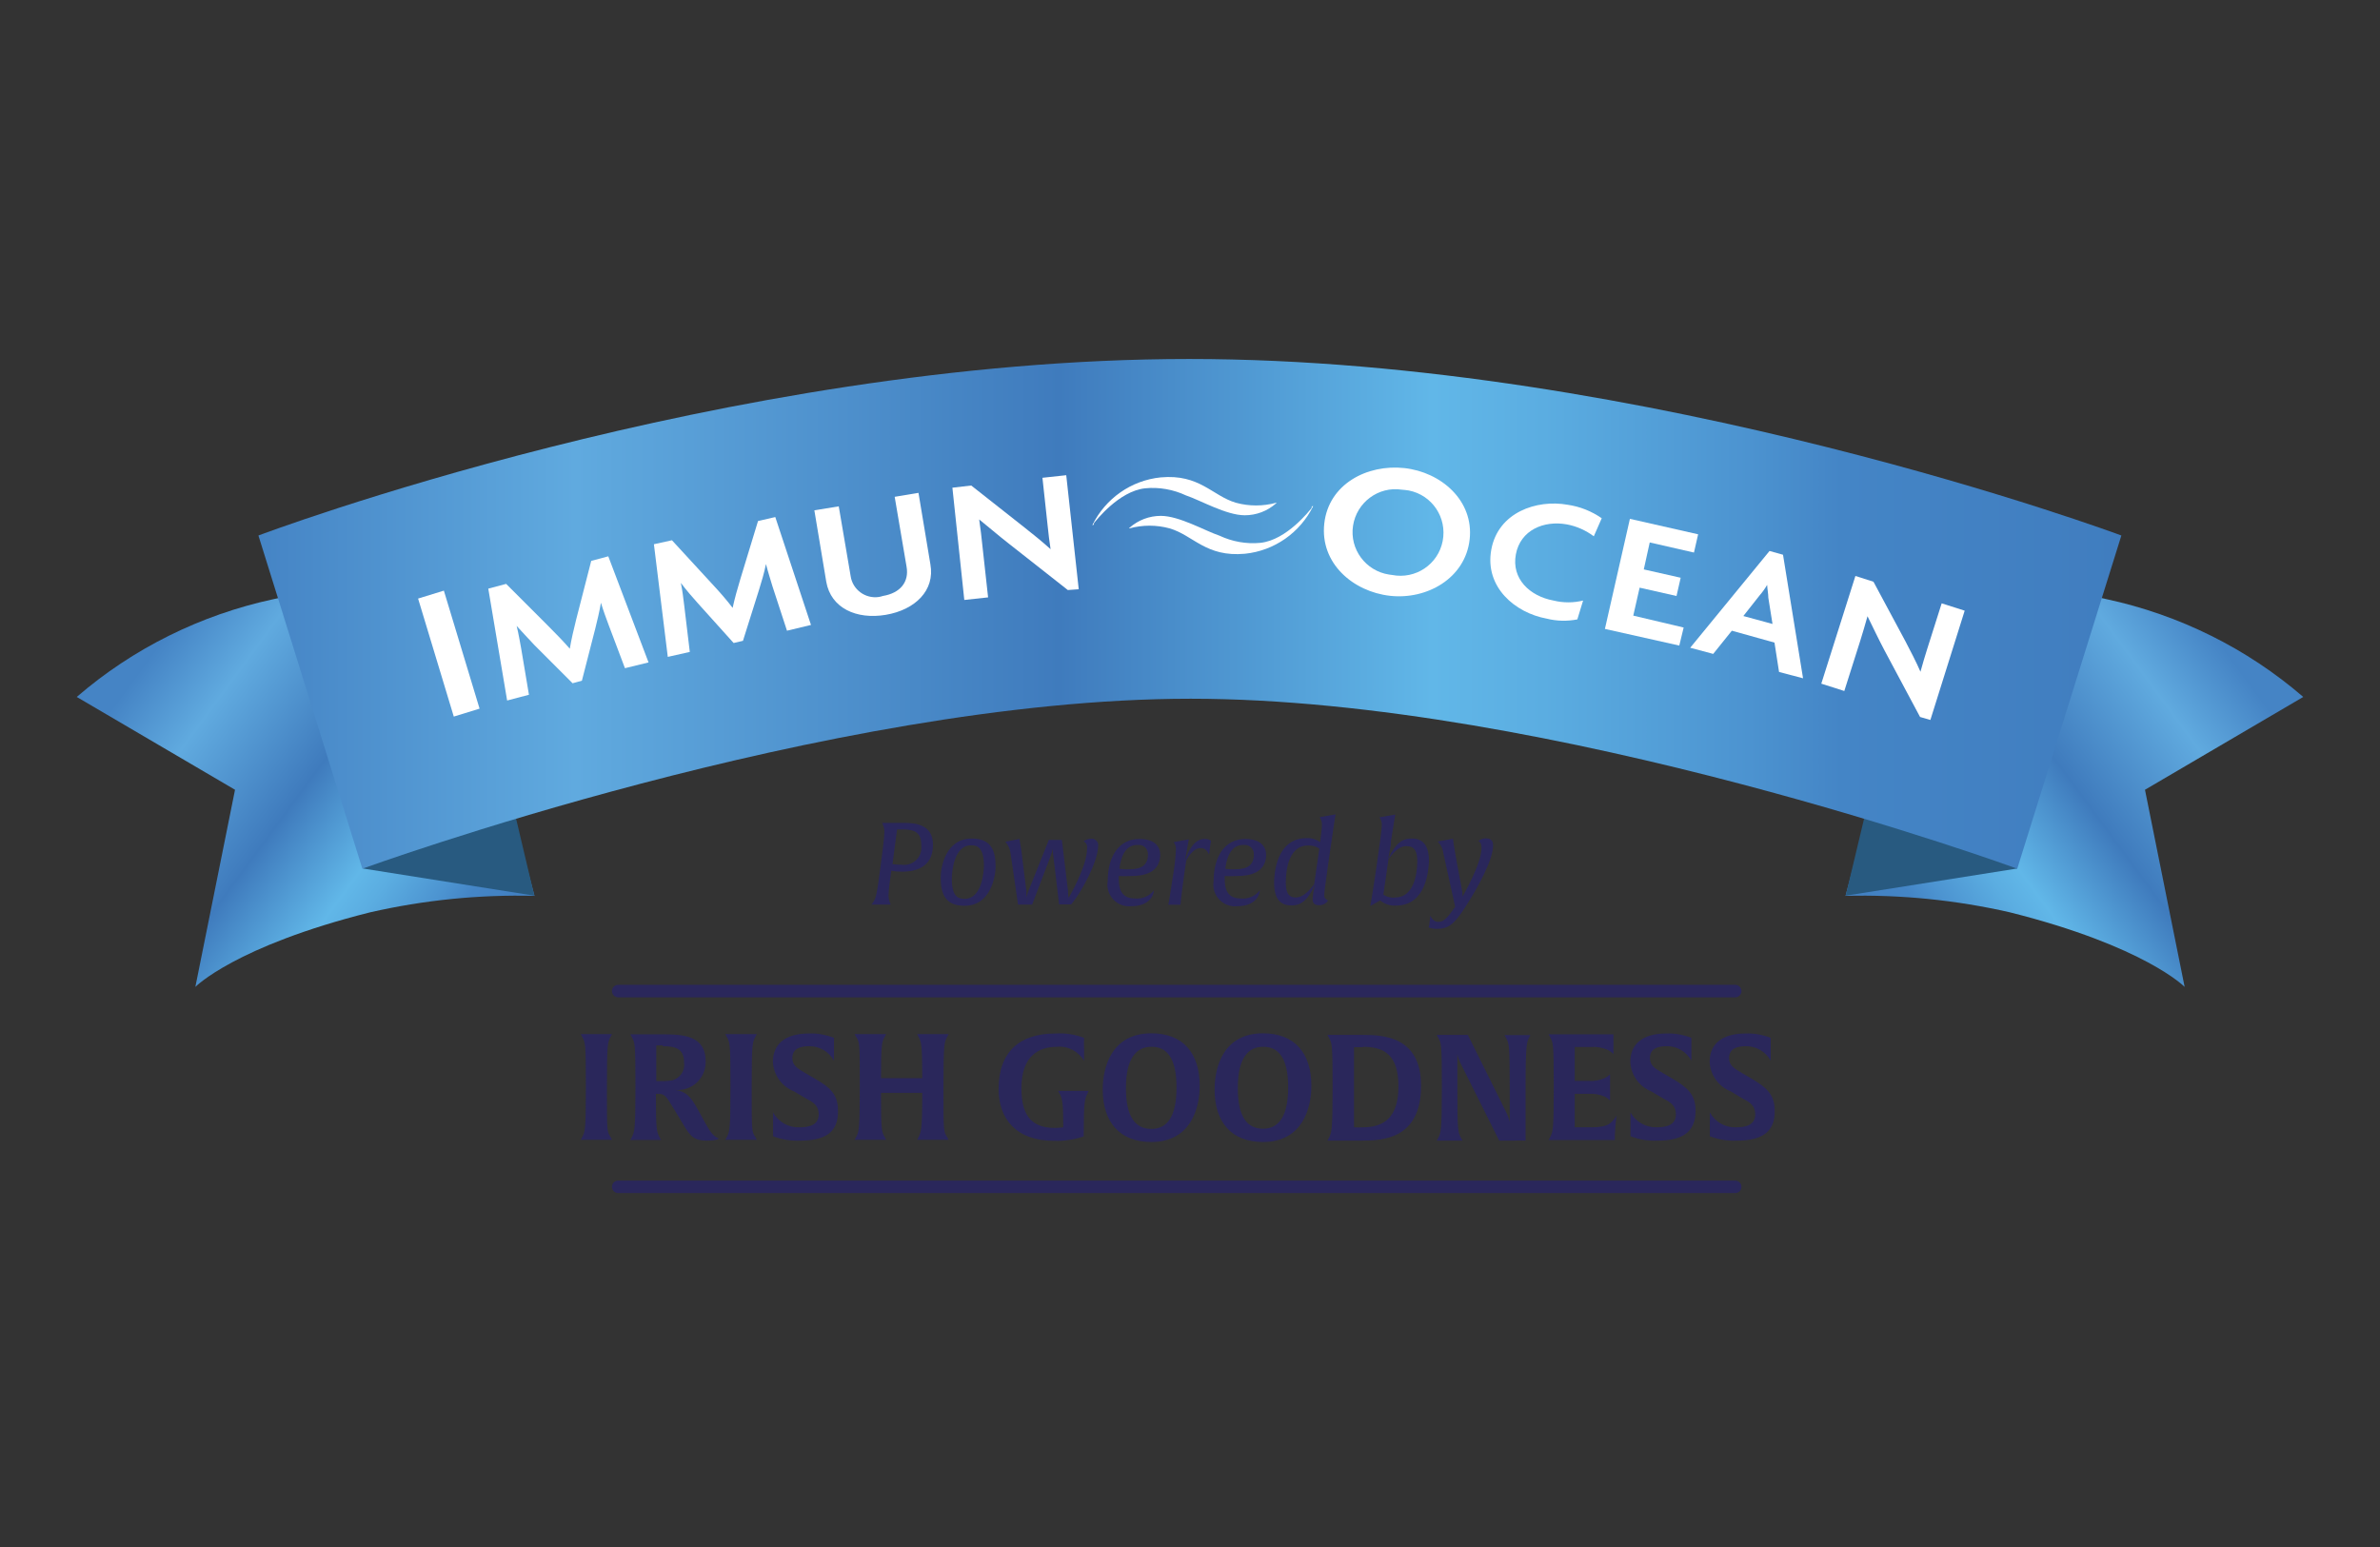 <?xml version="1.0" encoding="utf-8"?>
<!-- Generator: Adobe Illustrator 27.9.0, SVG Export Plug-In . SVG Version: 6.00 Build 0)  -->
<svg version="1.1" id="Layer_1" xmlns="http://www.w3.org/2000/svg" xmlns:xlink="http://www.w3.org/1999/xlink" x="0px" y="0px"
	 viewBox="0 0 1200 780" style="enable-background:new 0 0 1200 780;" xml:space="preserve">
<rect x="0" y="0" width="1200" height="780" fill="#333333" stroke="none"/>
<style type="text/css">
	.st0{fill:#2A275B;}
	.st1{fill:none;stroke:#2A275B;stroke-width:6.3;stroke-linecap:round;stroke-miterlimit:10;}
	.st2{fill:url(#SVGID_1_);}
	.st3{fill:#285A80;}
	.st4{fill:url(#SVGID_00000012433700198593624730000011535121373799695794_);}
	.st5{fill:url(#SVGID_00000040565073134483096360000015611376661725602733_);}
	.st6{fill:#FFFFFF;}
</style>
<path class="st0" d="M300.8,574.7c-5.6,0-8,0-8,0l0.7-1.3c1.5-2.9,1.9-3.4,1.9-25.7s-0.3-22-1.9-25l-0.7-1.3c0,0,2.2,0,7.9,0
	s7.9,0,7.9,0l-0.7,1.3c-1.5,2.8-1.9,3.4-1.9,25.7s0,22,1.9,25l0.7,1.3C308.7,574.7,306.4,574.7,300.8,574.7z"/>
<path class="st0" d="M356.3,575.1c-6,0-8.2-1.9-11.7-8l-4.6-7.6c-3.9-6.4-4.7-8-8-8h-1.3c0,18.4,0.4,19.1,1.9,22l0.7,1.3
	c0,0-2.3,0-7.7,0s-7.8,0-7.8,0l0.7-1.3c1.4-2.8,1.9-3.4,1.9-25.7s-0.3-22-1.9-25l-0.7-1.3c0,0,2.6,0,6.3,0h9.9
	c10.4,0,21.8,0.6,21.8,13.6c0.2,7.8-5.8,14.2-13.6,14.5c-0.7,0-1.3,0-2-0.1c6,0.8,8.2,3.7,11.6,9.8l3.9,7.1c2.2,4,3.8,6.4,6.6,7.6
	C362.5,574.2,361.3,575.1,356.3,575.1z M334.1,527.1c-2,0-3.2,0-3.2,0v18c0,0,1.1,0,3.7,0c1.4,0,2.9-0.2,4.3-0.4c4-1,6.6-4.9,6-8.9
	c0.1-7.1-4.4-8.3-10.7-8.3V527.1z"/>
<path class="st0" d="M373.7,574.7c-5.6,0-8,0-8,0l0.7-1.3c1.5-2.9,1.9-3.4,1.9-25.7s-0.3-22-1.9-25l-0.7-1.3c0,0,2.2,0,7.9,0
	s8,0,8,0l-0.7,1.3c-1.5,2.8-1.9,3.4-1.9,25.7s0,22,1.9,25l0.7,1.3C381.6,574.7,379.2,574.7,373.7,574.7z"/>
<path class="st0" d="M403.5,575.1c-4.7,0.2-9.4-0.5-13.7-2.2c0,0,0-1.8,0-5.3s0-6.7,0-6.7c2.7,4.8,7.7,7.7,13.2,7.5
	c4.8,0,9.8-1,9.8-6.6c0-4.1-2.5-6-6-7.7l-6.4-3.8c-6.2-2.4-10.4-8.3-10.7-14.9c0-8.8,6-14.3,18-14.3c4.4-0.2,8.7,0.6,12.8,2.2
	c0,0,0,1.7,0,5.5s0,6,0,6c-2.5-4.5-7.2-7.3-12.4-7.3c-4.1,0-8.6,0.9-8.6,6c0,3.8,2.7,5.3,6.8,7.7l5.3,3.1
	c6.3,3.7,10.9,7.1,10.9,15.5C422.9,571.8,414.8,575.1,403.5,575.1z"/>
<path class="st0" d="M470.4,574.7c-5.6,0-8,0-8,0l0.7-1.3c1.3-2.7,1.9-3.4,1.9-22.4h-20.8c0,19,0.3,19.5,1.9,22.4l0.7,1.3
	c0,0-2.3,0-7.9,0s-8,0-8,0l0.7-1.3c1.5-2.9,1.9-3.4,1.9-25.7s0-22-1.9-25l-0.7-1.3c0,0,2.2,0,7.9,0s8,0,8,0l-0.7,1.3
	c-1.4,2.6-1.9,3.3-1.9,20.9H465c0-17.5-0.5-18-1.9-20.9l-0.7-1.3c0,0,2.3,0,7.9,0s8,0,8,0l-0.7,1.3c-1.5,2.8-1.9,3.4-1.9,25.7
	s0,22,1.9,25l0.7,1.3C478.3,574.7,475.9,574.7,470.4,574.7z"/>
<path class="st0" d="M548.3,551.4c-1.3,2.6-1.9,3.7-1.9,21.2v0.4c-4.8,1.6-9.9,2.4-14.9,2.2c-19.5,0-28-11.4-28-26.1
	c0-18.8,10.6-28,28.6-28c4.9-0.3,9.9,0.4,14.5,2.2c-0.1,1.9-0.1,3.8,0,5.6c0,3.6,0,6,0,6c-2.8-4.8-8.1-7.6-13.6-7.1
	c-8.9,0-18,4.2-18,20.9c0,12,3.8,20,16.7,20c1.5,0,2.9-0.1,4.4-0.3c0-12-0.4-14.5-1.9-17.1l-0.7-1.3c0,0,2.3,0,7.7,0s7.7,0,7.7,0
	L548.3,551.4z"/>
<path class="st0" d="M580.5,575.8c-16,0-24.5-10.1-24.5-26.5c0-11.3,4.5-28.3,24.5-28.3c16,0,24.4,10,24.4,26.5
	C604.9,558.7,600.4,575.8,580.5,575.8z M580.5,527.8c-7.7,0-12.8,6-12.8,20.8s4.9,20.6,12.8,20.6s12.7-6,12.7-20.9
	S588.3,527.7,580.5,527.8L580.5,527.8z"/>
<path class="st0" d="M636.8,575.8c-16,0-24.4-10.1-24.4-26.5c0-11.3,4.4-28.3,24.4-28.3c16,0,24.4,10,24.4,26.5
	C661.2,558.7,656.7,575.8,636.8,575.8z M636.8,527.8c-7.7,0-12.7,6-12.7,20.8s4.9,20.5,12.7,20.5s12.7-6,12.7-20.9
	S644.5,527.7,636.8,527.8L636.8,527.8z"/>
<path class="st0" d="M686.4,575.1c-3.1,0-7.6,0-10.3,0c-4.4,0-6.8,0-6.8,0l0.7-1.3c1.4-2.8,1.9-3.4,1.9-25.7s-0.3-22-1.9-25
	l-0.7-1.3c0,0,2.3,0,6.7,0h11c10.3,0,29.5,0.7,29.5,25.6C716.5,574.3,697.3,575.1,686.4,575.1z M687.1,528c-2.6,0-4.4,0-4.4,0v40.4
	c1.5,0.1,2.9,0.1,4.4,0c10.4,0,18-4.7,18-20.6s-7.1-20-17.9-20V528z"/>
<path class="st0" d="M771.1,522.9c-1.3,2.6-1.9,3.4-1.9,25.7v26.5c-2-0.1-4-0.1-6,0c-4.3,0-7.3,0-7.3,0l-19.1-38.2
	c-0.9-1.7-1.6-3.5-2-5.4v17.3c0,21.7,0.3,22,1.9,25l0.7,1.3c0,0-2,0-6.5,0s-6.5,0-6.5,0l0.7-1.3c1.4-2.7,1.9-3.4,1.9-25.7
	s-0.3-22-1.9-25l-0.7-1.3c0,0,2.4,0,8.3,0c5,0,7.4,0,7.4,0l18.8,37.9c1,1.9,1.8,3.9,2.3,6v-17.5c0-21.7-0.3-22-1.9-25l-0.7-1.3
	c0,0,2,0,6.5,0s6.5,0,6.5,0L771.1,522.9z"/>
<path class="st0" d="M814.2,572.2v2.6h-33.4l0.7-1.3c1.5-2.9,1.9-3.4,1.9-25.7s-0.3-22-1.9-25l-0.7-1.3h32.7c0,0,0,1.4,0,4.7
	s0,5.2,0,5.3c-0.7-0.8-1.6-1.5-2.6-2c-2.6-1.2-5.4-1.8-8.2-1.6H794v17.1h6.9c2.8,0.2,5.6-0.3,8.2-1.4c1-0.5,1.9-1.2,2.7-1.9
	c0,0,0,2.2,0,6.6s0,6.4,0,6.6c-0.8-0.8-1.7-1.5-2.7-2c-2.6-1.1-5.4-1.6-8.2-1.4H794v16.9h8c9.2,0,10.4-2.1,13.2-6
	C815.1,562.1,814.6,565.1,814.2,572.2z"/>
<path class="st0" d="M835.8,575.1c-4.7,0.2-9.3-0.5-13.7-2.2c0,0,0-1.8,0-5.3s0-6.7,0-6.7c2.6,4.7,7.7,7.6,13.1,7.5
	c4.8,0,9.8-1,9.8-6.6c0-4.1-2.5-6-6-7.7l-6.4-3.8c-6.2-2.5-10.3-8.3-10.6-14.9c0-8.8,6-14.3,18-14.3c4.4-0.2,8.8,0.6,12.8,2.2
	c0,0,0,1.7,0,5.5s0,6,0,6c-2.5-4.5-7.2-7.4-12.4-7.3c-4.1,0-8.5,0.9-8.5,6c0,3.8,2.6,5.3,6.8,7.7l5.3,3.1c6,3.7,10.9,7.1,10.9,15.5
	C855.1,571.8,846.8,575.1,835.8,575.1z"/>
<path class="st0" d="M875.8,575.1c-4.7,0.2-9.3-0.5-13.7-2.2c0,0,0-1.8,0-5.3s0-6.7,0-6.7c2.7,4.8,7.7,7.7,13.2,7.5
	c4.7,0,9.7-1,9.7-6.6c0-4.1-2.5-6-6-7.7l-6.3-3.8c-6.2-2.4-10.4-8.3-10.7-14.9c0-8.8,6-14.3,18-14.3c4.4-0.2,8.8,0.6,12.8,2.2
	c0,0,0,1.7,0,5.5s0,6,0,6c-2.5-4.5-7.2-7.3-12.4-7.3c-4.1,0-8.6,0.9-8.6,6c0,3.8,2.7,5.3,6.8,7.7l5.3,3.1c6,3.7,10.9,7.1,10.9,15.5
	C895.2,571.8,886.8,575.1,875.8,575.1z"/>
<line class="st1" x1="311.7" y1="598.4" x2="874.9" y2="598.4"/>
<line class="st1" x1="311.7" y1="499.7" x2="874.9" y2="499.7"/>
<path class="st0" d="M454.9,439.5c-1.8,0-3.7-0.1-5.5-0.5c-0.5,3.5-1.4,9.9-1.4,12.3c0,1.3,0.2,2.6,0.7,3.8l0.4,1c0,0-1.3,0-4.9,0
	s-4.8,0-4.8,0l0.7-1c1.5-2.2,1.9-2.8,4.1-20c0.6-4.4,1.7-12.9,1.7-15.4c0.1-1.3-0.2-2.6-0.7-3.8l-0.4-1h3.7h7.1
	c5.3,0,14.8,0.5,14.8,10.9C470.6,438.5,459.6,439.5,454.9,439.5z M455.4,418.2h-3.1l-2.3,17.5c1.5,0.2,3.1,0.3,4.6,0.3
	c4.8,0.7,9.2-2.6,9.9-7.4c0.1-0.9,0.1-1.7,0-2.6C464.5,420.2,461.7,418.2,455.4,418.2L455.4,418.2z"/>
<path class="st0" d="M486.3,456.7c-9.7,0-12-6-12-14.3c0-4.7,2.2-19.6,15.7-19.6c9.7,0,12,6,12,14.3
	C501.9,441.7,499.7,456.7,486.3,456.7z M489.6,426.2c-8.6,0-9.7,13.3-9.7,17c0,9.4,3.7,10,6.5,10c8.6,0,9.7-13.3,9.7-17
	C496,426.9,492.4,426.2,489.6,426.2z"/>
<path class="st0" d="M540.8,455.1l-0.7,0.9c0,0-1.1,0-3,0s-3.1,0-3.1,0l-2.9-24.3c-0.2-1.3-0.3-2.6-0.3-3.8
	c-0.3,1.3-0.6,2.5-1.1,3.8l-9.3,24.4c0,0-1.2,0-3.4,0s-3.7,0-3.7,0l-3.8-26c-0.2-1.7-0.9-3.4-1.9-4.8l-0.7-0.9l7.1-1.4
	c0.6,3.2,1.1,6.3,1.4,9.5l2.1,16.6c0,1.6,0,3.3,0,3.4c0.3-1.2,0.7-2.3,1.1-3.4l10.2-25.6c0,0,1.3,0,3.3,0s3.3,0,3.3,0l3.1,25.8
	c0,2.2,0.3,3.4,0.3,3.4s9.4-15.8,9.3-25.1c0.2-1.4-0.5-2.8-1.8-3.4c1.1-0.8,2.4-1.3,3.8-1.3c1.7-0.2,3.3,1,3.6,2.7
	c0,0.3,0,0.6,0,0.8C553.6,434.8,544.9,450.2,540.8,455.1z"/>
<path class="st0" d="M570.1,441.7c-2,0.1-4,0.1-6,0c0,0,0,1.1,0,1.7c0,4.6,1.3,9.6,8,9.6c3.7,0.4,7.4-1.1,9.7-4.1
	c0,2.3-2.2,8-11.3,8c-6,0.7-11.4-3.7-12.1-9.7c-0.1-0.9-0.1-1.9,0.1-2.8c0-13.1,6-21.4,16-21.4c7.7,0,10.5,3.8,10.5,8.2
	C584.7,440.1,576.8,441.7,570.1,441.7z M573.6,426c-4.4,0-8,2.8-9.2,12c1.7,0.3,3.4,0.4,5,0.3c6.5,0,9.4-2.4,9.4-7.5
	c0.1-2.5-1.8-4.7-4.4-4.8C574.1,426,573.8,426,573.6,426z"/>
<path class="st0" d="M610.1,427.1c-0.4,2.8-0.5,3.7-0.5,3.7c-1-2-2-3.2-4.3-3.2c-4.2,0-7.2,6.3-7.2,6.3l-1,6.8
	c-1.7,12.3-1.9,15.5-1.9,15.5s-1.3,0-3.1,0h-3c0,0,0.7-3.8,2.6-16.4c0.6-3.8,1-7.5,1.2-11.3c0.1-1.2-0.2-2.4-0.8-3.4l-0.4-0.5
	l7.7-1.4l-1.9,10.6c2.3-6.8,5.6-10.8,9.7-10.8c1.2-0.1,2.4,0.2,3.4,0.9C610.5,424.8,610.2,425.9,610.1,427.1z"/>
<path class="st0" d="M623.5,441.7c-2,0.1-4,0.1-6,0c0,0,0,1.1,0,1.7c0,4.6,1.2,9.6,8,9.6c3.7,0.4,7.4-1.1,9.7-4.1
	c0,2.3-2.2,8-11.3,8c-6,0.7-11.4-3.7-12.1-9.7c-0.1-0.9-0.1-1.9,0.1-2.8c0-13.1,6-21.4,16-21.4c7.7,0,10.5,3.8,10.5,8.2
	C638.2,440.1,630.1,441.7,623.5,441.7z M627,426c-4.4,0-8,2.8-9.2,12c1.7,0.3,3.4,0.4,5,0.3c6.5,0,9.4-2.4,9.4-7.5
	c0.1-2.5-1.8-4.7-4.4-4.8C627.6,426,627.3,426,627,426z"/>
<path class="st0" d="M669.7,435.5c-1.6,11.4-2,14.7-2,15.8c-0.1,0.9,0.3,1.7,1.1,2.2l0.8,0.6c-1,1.5-2.8,2.4-4.6,2.3
	c-2.9,0-3.2-1.9-3.2-3.1c0.2-2.5,0.6-4.9,1.2-7.3c-4.4,10-8.8,10.5-12,10.5c-5.6,0-8.6-3.5-8.6-11.5c0-4.2,1.1-22.4,16.3-22.4
	c2.5-0.2,4.9,0.6,6.9,2c0.4-3.1,0.9-6.7,0.9-8.3c0.1-1.2-0.1-2.5-0.7-3.5l-0.4-0.8l8-1.4C673.3,410.7,672.8,414.2,669.7,435.5z
	 M659.4,426.3c-9,0-11.1,11-11.1,18.5c0,4.6,1,7.7,4.9,7.7c1.7,0,4.7-0.4,9.4-6.6l2.6-18C663.6,426.7,661.5,426.2,659.4,426.3
	L659.4,426.3z"/>
<path class="st0" d="M703.9,456.6c-2.9,0.2-5.8-0.7-8-2.6l-5,2.8c0,0,0.5-2,3.1-19.6c1.3-9.2,2.7-18.7,2.7-20.8
	c0.1-1.2-0.1-2.4-0.7-3.5l-0.5-0.8l8-1.4c0,0-0.8,4.6-2.2,13.6v1.3c-0.5,3.2-1.3,7-1.4,7.6c4.4-9.9,8.8-10.4,12-10.4
	c5.6,0,8.6,3.5,8.6,11.5C720.3,438.5,719.2,456.6,703.9,456.6z M709.5,426.6c-1.7,0-4.7,0-9.4,6.5l-2.6,18c1.8,1.2,3.9,1.7,6,1.4
	c9,0,11.1-11,11.1-18.5c-0.1-4.3-1.1-7.3-5-7.3L709.5,426.6z"/>
<path class="st0" d="M740.4,454.8c-6,9.7-9.2,13.5-15.4,13.5c-1.6,0.1-3.2-0.1-4.7-0.7c0.3-0.9,0.5-1.8,0.5-2.7
	c0.2-1.1,0.3-2.1,0.3-3.2c1.4,2.5,2.7,3.1,4,3.1c2.2,0,3.9-0.7,8.6-7.6l-6-27.2c-0.2-1.8-0.9-3.4-2-4.8l-0.8-0.9l7.7-1.4
	c0,0,0.3,3.1,2,12.3l2.3,12.3c0.3,1.5,0.5,3,0.6,4.6c0-0.5,9.5-16.3,9.5-24.7c0-2.8-1.6-3.4-1.6-3.4c1.1-0.8,2.4-1.3,3.8-1.3
	c3.5,0,3.6,2.4,3.6,3.5C753,433.3,744.8,447.9,740.4,454.8z"/>
<linearGradient id="SVGID_1_" gradientUnits="userSpaceOnUse" x1="403.549" y1="191.244" x2="594.289" y2="50.844" gradientTransform="matrix(1 0 0 -1 -327.32 521.59)">
	<stop  offset="0" style="stop-color:#4584C5"/>
	<stop  offset="0.17" style="stop-color:#60AADF"/>
	<stop  offset="0.43" style="stop-color:#3F7BBD"/>
	<stop  offset="0.63" style="stop-color:#61B7E8"/>
	<stop  offset="0.69" style="stop-color:#5BADE1"/>
	<stop  offset="0.8" style="stop-color:#4C93D0"/>
	<stop  offset="0.85" style="stop-color:#4485C6"/>
	<stop  offset="1" style="stop-color:#407DBF"/>
</linearGradient>
<path class="st2" d="M118.5,398.2l-20,99.4c0,0,20-20.5,88.1-37.6c27.2-6.2,55-9,82.9-8.3l-43.4-162c0,0-26-1.8-88.2,12.4
	c-36.7,7.9-70.8,24.8-99.2,49.3L118.5,398.2z"/>
<polygon class="st3" points="183,437.9 269.4,451.6 259.3,408.9 183.4,435.3 "/>
<linearGradient id="SVGID_00000041290777789866305640000011965331442093933188_" gradientUnits="userSpaceOnUse" x1="11827.89" y1="191.273" x2="12018.63" y2="50.873" gradientTransform="matrix(-1 0 0 -1 12951.69 521.59)">
	<stop  offset="0" style="stop-color:#4584C5"/>
	<stop  offset="0.17" style="stop-color:#60AADF"/>
	<stop  offset="0.43" style="stop-color:#3F7BBD"/>
	<stop  offset="0.63" style="stop-color:#61B7E8"/>
	<stop  offset="0.69" style="stop-color:#5BADE1"/>
	<stop  offset="0.8" style="stop-color:#4C93D0"/>
	<stop  offset="0.85" style="stop-color:#4485C6"/>
	<stop  offset="1" style="stop-color:#407DBF"/>
</linearGradient>
<path style="fill:url(#SVGID_00000041290777789866305640000011965331442093933188_);" d="M1081.5,398.2l20,99.4
	c0,0-20-20.5-88.1-37.6c-27.2-6.2-55-9-82.9-8.3l43.4-162c0,0,26-1.8,88.2,12.4c36.7,7.9,70.8,24.8,99.2,49.3L1081.5,398.2z"/>
<polygon class="st3" points="1017.1,437.9 930.6,451.6 940.8,408.9 1016.7,435.3 "/>
<linearGradient id="SVGID_00000183952523901500505880000016972306071776793506_" gradientUnits="userSpaceOnUse" x1="355.755" y1="212.05" x2="1294.995" y2="212.05" gradientTransform="matrix(1 0 0 -1 -225.35 521.59)">
	<stop  offset="0" style="stop-color:#4584C5"/>
	<stop  offset="0.17" style="stop-color:#60AADF"/>
	<stop  offset="0.43" style="stop-color:#3F7BBD"/>
	<stop  offset="0.63" style="stop-color:#61B7E8"/>
	<stop  offset="0.69" style="stop-color:#5BADE1"/>
	<stop  offset="0.8" style="stop-color:#4C93D0"/>
	<stop  offset="0.85" style="stop-color:#4485C6"/>
	<stop  offset="1" style="stop-color:#407DBF"/>
</linearGradient>
<path style="fill:url(#SVGID_00000183952523901500505880000016972306071776793506_);" d="M600.3,352.3
	c182.6,0,416.8,85.7,416.8,85.7l52.5-168c0,0-238.7-89-470-89c-234,0-469.3,89-469.3,89l52.4,168C182.8,438,417.6,352.3,600.3,352.3
	z"/>
<path class="st6" d="M228.8,361.3l-18-59.5l13-4l18,59.5L228.8,361.3z"/>
<path class="st6" d="M315.1,336.9l-8.3-22c-1.2-3.2-2.7-7.3-3.8-11l0,0c-0.7,4.1-1.9,9.3-2.9,13.2l-6.7,26.1l-4.7,1.3l-19.1-19.1
	c-2.8-2.9-6-6.5-9.1-9.8l0,0c1,4,1.7,8.3,2.3,11.5l3.9,23.2l-11,2.9l-9.5-56.4l9-2.4l21.7,21.7c3.2,3.2,7.5,7.6,10.4,11l0,0
	c0.7-4.3,2-10,3.2-14.7l7.6-29.6l8.6-2.3l20.3,53.5L315.1,336.9z"/>
<path class="st6" d="M396.8,318l-7.3-22.3c-1-3.4-2.3-7.4-3.3-11.3l0,0c-0.8,4.1-2.3,9.2-3.5,13l-8.1,25.7l-4.7,1.1l-18-20
	c-2.7-3-6-6.8-8.6-10.3l0,0c0.8,3.9,1.3,8.3,1.7,11.5l2.8,23.3l-11.1,2.5l-7-56.8l9.1-2l20.8,22.6c3.1,3.3,7.1,7.9,9.8,11.5l0,0
	c0.9-4.3,2.5-10,3.9-14.6l8.9-29.2l8.7-2l18,54.4L396.8,318z"/>
<path class="st6" d="M446.6,310c-14.8,2.5-27.7-3.4-30-16.7l-6-36l12.3-2l6,35.2c1,6.8,7.4,11.5,14.2,10.5c0.7-0.1,1.4-0.3,2-0.5
	c9-1.5,13.3-7.2,12-14.7l-6-35.3l12-2l6,36C471.5,297.7,461.4,307.5,446.6,310z"/>
<path class="st6" d="M538.4,297.5l-30-23.6c-4.9-3.8-10.3-8.5-14.7-12l0,0c0.7,4.6,1.2,9.1,1.6,13l2.9,26.3l-12,1.3l-6-56.6l9.5-1.1
	l26.9,21.2c3.7,2.9,9.4,7.5,13.1,10.9l0,0c-0.6-3.8-1.1-8.1-1.5-12l-2.6-24l12-1.3l6.3,57.5L538.4,297.5z"/>
<path class="st6" d="M700.8,300.4c-18.6-2.1-35.3-16.4-33.1-36.4s21.7-30,40.3-28s35.2,16.4,33,36S719.4,302.5,700.8,300.4z
	 M706.8,246.9c-11.8-1.8-22.8,6.4-24.6,18.2c-1.8,11.8,6.4,22.8,18.2,24.6c0.5,0.1,1,0.1,1.5,0.2c11.8,2.3,23.2-5.3,25.5-17.1
	s-5.3-23.2-17.1-25.5C709.1,247.1,708,247,706.8,246.9z"/>
<path class="st6" d="M803.6,270.4c-4-3-8.7-5.1-13.6-6c-11.5-2.1-23.4,2.8-25.7,15.1s7,21.1,19,23.3c4.9,1.2,10,1.2,14.9,0l-2.9,9.5
	c-5.1,1-10.4,0.9-15.5-0.4c-15.8-2.9-31.3-15.8-27.9-34.7s22.9-25.5,38.5-22.7c6.2,0.9,12,3.2,17.2,6.8L803.6,270.4z"/>
<path class="st6" d="M809.2,317.1l12.6-55.5l34.4,7.8l-2.1,9.2l-22.3-5.1l-3,13.6l18.6,4.2l-2.1,9.2l-18.6-4.2l-3.2,14.1l25.4,6
	l-2.2,9.1L809.2,317.1z"/>
<path class="st6" d="M897,338.8l-2.3-14.8l-21.5-6l-9.4,11.7l-11.6-3.1l40-48.8l6.8,1.9l10.1,62.3L897,338.8z M891.6,301.4
	c0-1.9-0.5-4.3-0.6-6.5l0,0c-1.1,1.9-2.4,3.7-3.8,5.3l-8.2,10.4l14.7,4L891.6,301.4z"/>
<path class="st6" d="M968.1,361.5l-18-33.7c-2.9-5.5-6-12-8.5-17.1l0,0c-1.2,4.5-2.6,8.8-3.7,12.5l-8,25.2l-11.6-3.7l17.2-54.3
	l9.1,2.9l16.1,30c2.2,4.2,5.6,10.7,7.6,15.4l0,0c1-3.8,2.3-7.9,3.4-11.5l7.3-23l11.6,3.7l-17.3,55.1L968.1,361.5z"/>
<path class="st6" d="M550.8,264.7c6.6-13.4,19.6-22.5,34.4-24c19.7-1.8,26,9.3,38,12.8c6.6,1.8,13.6,1.8,20.2,0c0,0,0.5,0,0,0.3
	c-4.4,3.9-10,6-15.8,6c-9.3,0-22.4-7.6-29.6-10c-6.4-3-13.6-4.3-20.6-3.6c-13.3,1.4-24.8,16.4-25.8,17.5
	C551.7,264.4,551.1,265,550.8,264.7z"/>
<path class="st6" d="M662.1,255.2c-6.6,13.4-19.6,22.5-34.4,24c-19.7,1.8-26-9.3-38-12.8c-6.6-1.8-13.6-1.8-20.2,0c0,0-0.5,0,0-0.3
	c4.4-3.9,10-6,15.8-6c9.3,0,22.4,7.6,29.6,10c6.4,3,13.6,4.3,20.6,3.6c13.3-1.4,24.8-16.4,25.8-17.5
	C661.2,255.5,661.7,255,662.1,255.2z"/>
</svg>
